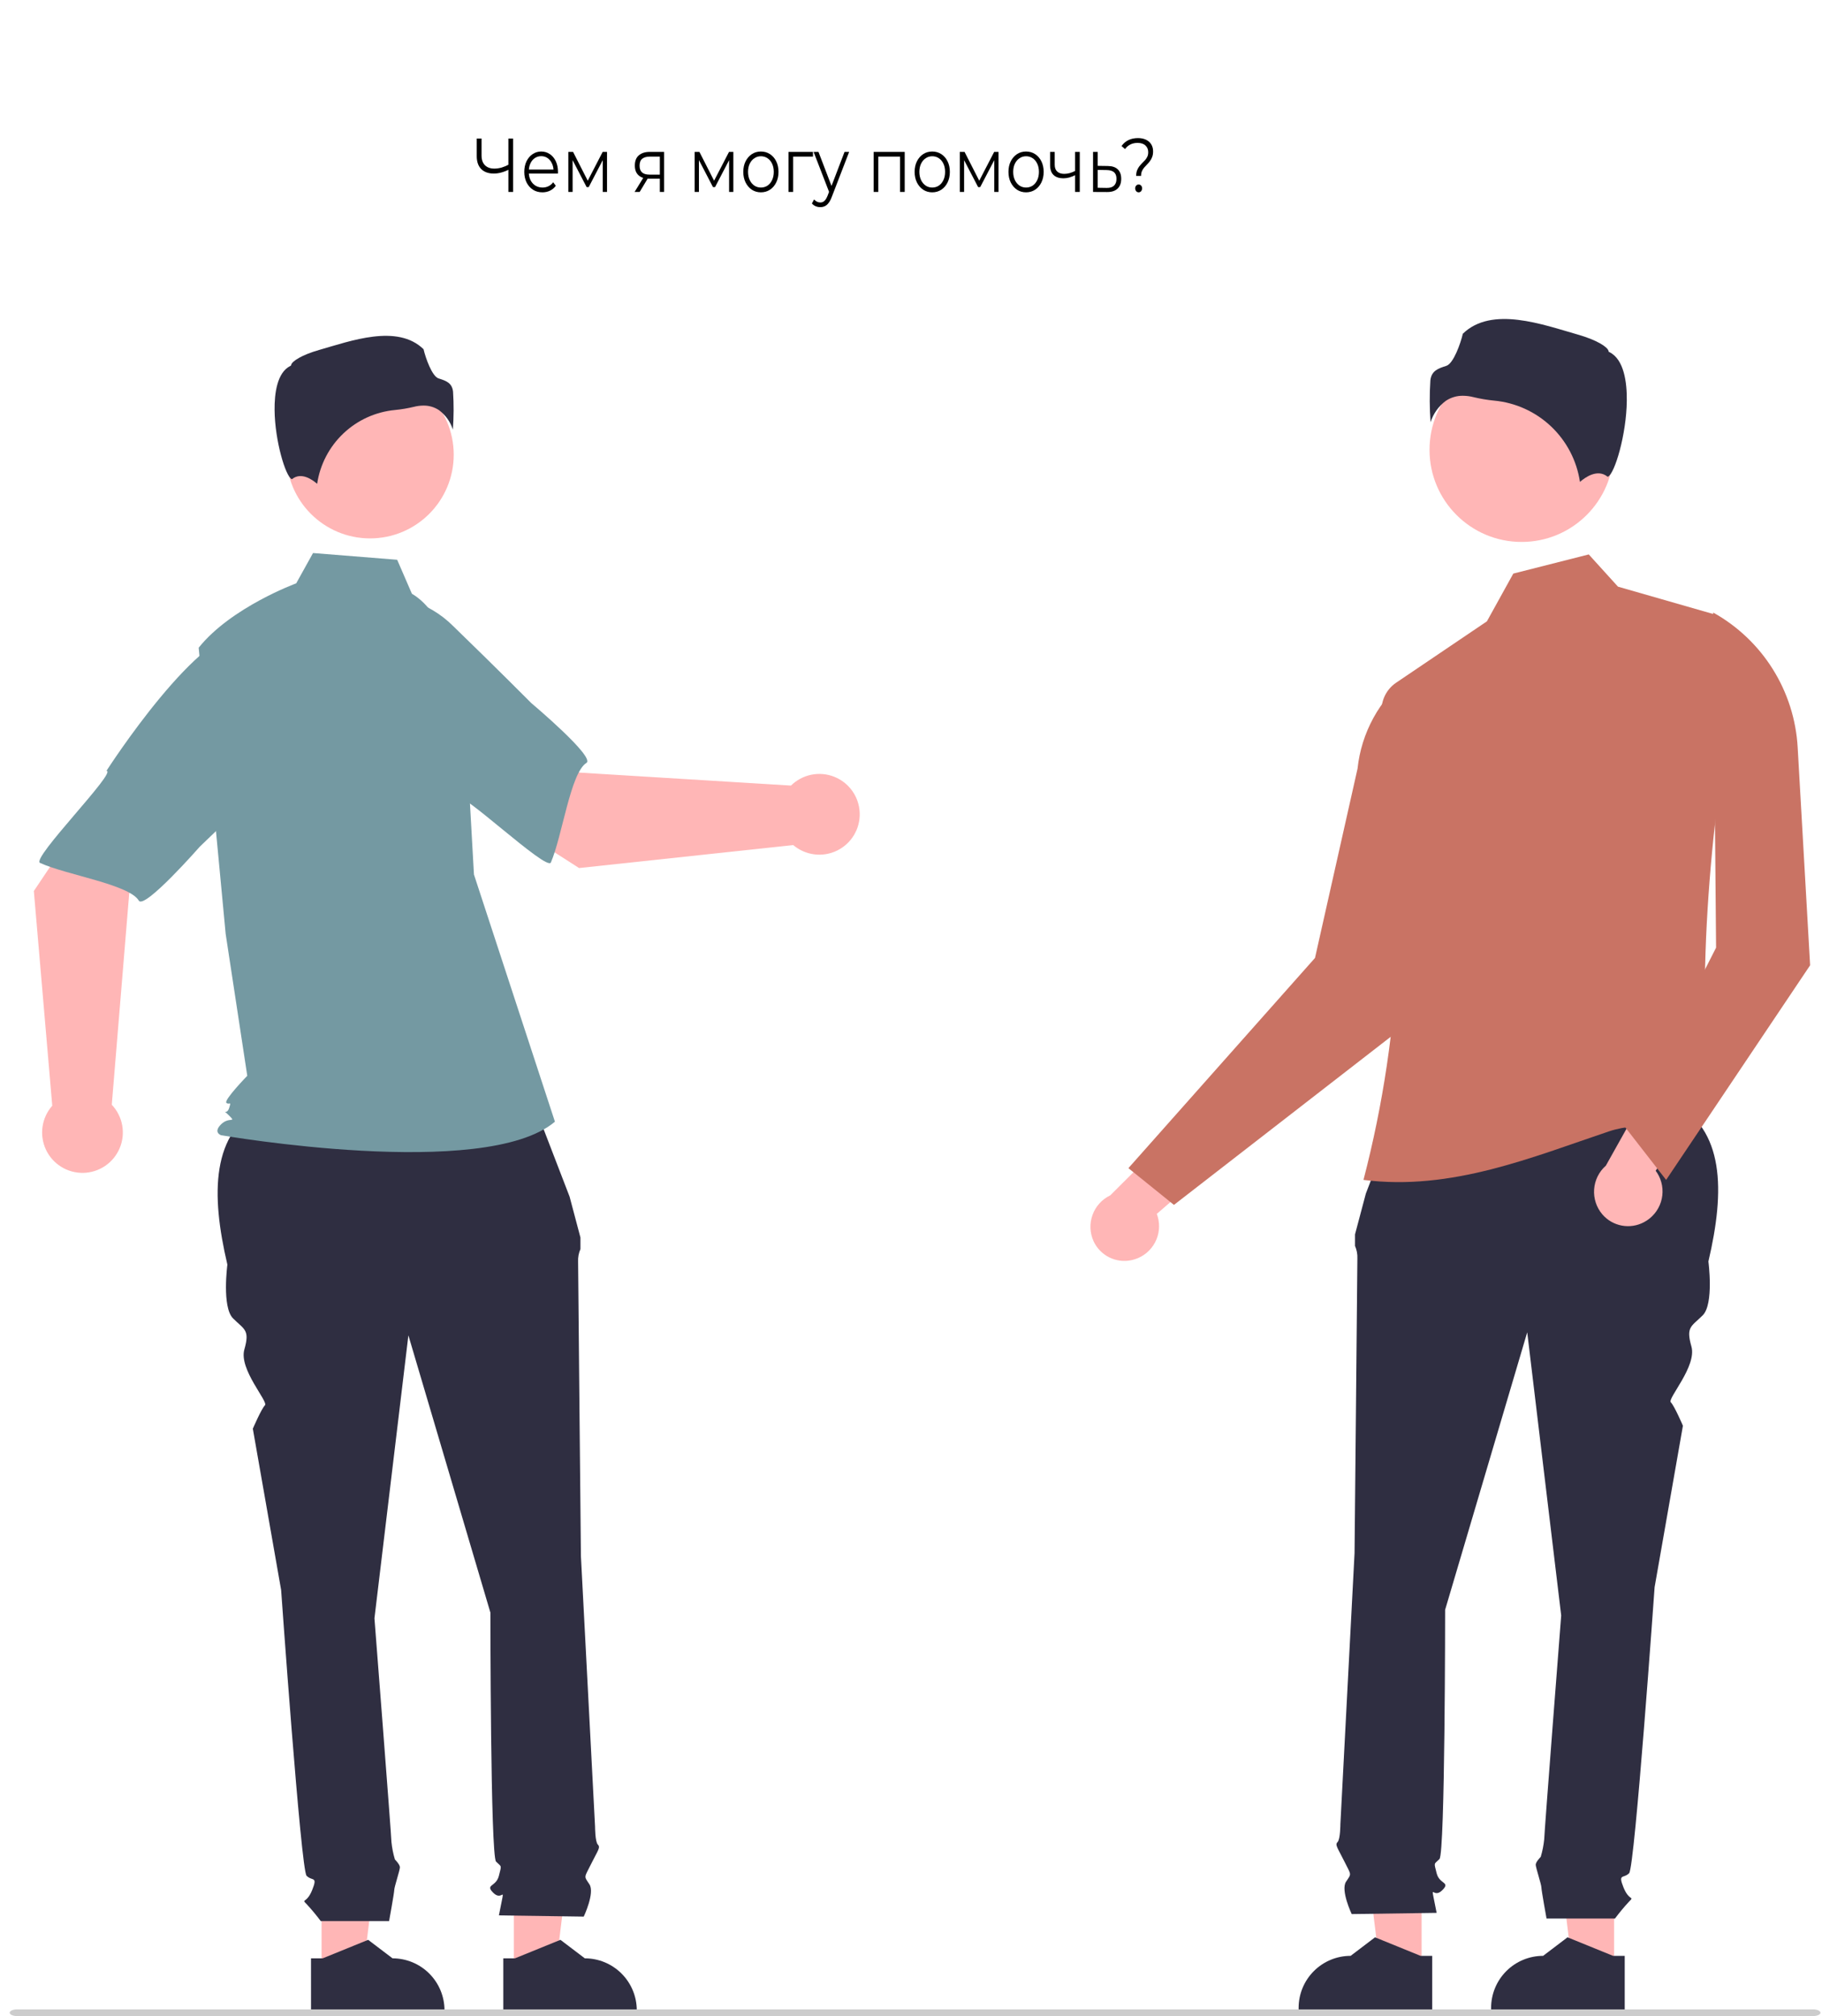<svg width="132" height="146" viewBox="0 0 132 146" fill="none" xmlns="http://www.w3.org/2000/svg">
<g filter="url(#filter0_b_241_49)">
<path d="M30.395 9.169L26.201 17.404C25.953 17.892 26.411 18.439 26.934 18.279L27.126 18.221C29.023 17.644 30.939 19.064 30.939 21.047C30.939 22.678 32.261 24 33.892 24H80.539C83.3 24 85.539 21.761 85.539 19V5C85.539 2.239 83.3 0 80.539 0H35.939C33.178 0 30.939 2.239 30.939 5V6.9C30.939 7.689 30.753 8.466 30.395 9.169Z" fill="white" fill-opacity="0.63"/>
</g>
<path d="M36.894 12.265C36.703 12.365 36.513 12.44 36.322 12.492C36.135 12.543 35.953 12.569 35.779 12.569C35.388 12.569 35.083 12.46 34.863 12.243C34.647 12.022 34.539 11.711 34.539 11.309V10.033H34.887V11.265C34.887 11.563 34.968 11.796 35.13 11.961C35.295 12.127 35.523 12.21 35.812 12.21C35.984 12.21 36.162 12.184 36.346 12.133C36.53 12.077 36.713 12 36.894 11.901V12.265ZM36.832 13.901V10.033H37.175V13.901H36.832Z" fill="black"/>
<path d="M39.299 13.928C39.039 13.928 38.81 13.866 38.613 13.74C38.416 13.611 38.261 13.437 38.15 13.216C38.039 12.991 37.983 12.735 37.983 12.447C37.983 12.16 38.036 11.906 38.141 11.685C38.249 11.464 38.395 11.291 38.579 11.166C38.767 11.037 38.977 10.972 39.209 10.972C39.444 10.972 39.652 11.035 39.833 11.16C40.018 11.282 40.162 11.455 40.267 11.68C40.372 11.901 40.424 12.156 40.424 12.447C40.424 12.466 40.423 12.486 40.42 12.508C40.42 12.527 40.42 12.547 40.42 12.569H38.241V12.276H40.239L40.105 12.392C40.105 12.182 40.065 11.996 39.986 11.834C39.91 11.668 39.805 11.54 39.671 11.447C39.538 11.355 39.383 11.309 39.209 11.309C39.037 11.309 38.883 11.355 38.746 11.447C38.609 11.54 38.503 11.668 38.427 11.834C38.35 12 38.312 12.19 38.312 12.403V12.464C38.312 12.685 38.354 12.88 38.436 13.05C38.522 13.216 38.64 13.346 38.789 13.442C38.942 13.534 39.115 13.58 39.309 13.58C39.461 13.58 39.603 13.549 39.733 13.486C39.867 13.424 39.981 13.328 40.076 13.199L40.267 13.453C40.156 13.608 40.016 13.726 39.847 13.807C39.682 13.888 39.499 13.928 39.299 13.928Z" fill="black"/>
<path d="M41.174 13.901V11H41.517L42.652 13.226H42.509L43.662 11H43.977V13.901H43.667V11.447L43.729 11.481L42.652 13.547H42.499L41.412 11.459L41.484 11.442V13.901H41.174Z" fill="black"/>
<path d="M47.804 13.901V12.856L47.866 12.939H47.018C46.697 12.939 46.446 12.858 46.264 12.696C46.083 12.534 45.993 12.298 45.993 11.989C45.993 11.658 46.09 11.411 46.283 11.249C46.477 11.083 46.736 11 47.06 11H48.114V13.901H47.804ZM45.974 13.901L46.66 12.784H47.013L46.341 13.901H45.974ZM47.804 12.74V11.226L47.866 11.342H47.07C46.838 11.342 46.657 11.394 46.526 11.497C46.399 11.6 46.336 11.768 46.336 12C46.336 12.431 46.573 12.646 47.046 12.646H47.866L47.804 12.74Z" fill="black"/>
<path d="M50.327 13.901V11H50.67L51.805 13.226H51.662L52.816 11H53.13V13.901H52.821V11.447L52.883 11.481L51.805 13.547H51.653L50.566 11.459L50.637 11.442V13.901H50.327Z" fill="black"/>
<path d="M55.123 13.928C54.882 13.928 54.664 13.866 54.47 13.74C54.28 13.611 54.129 13.437 54.017 13.216C53.906 12.991 53.85 12.735 53.85 12.447C53.85 12.156 53.906 11.901 54.017 11.68C54.129 11.459 54.28 11.286 54.47 11.16C54.661 11.035 54.879 10.972 55.123 10.972C55.371 10.972 55.591 11.035 55.781 11.16C55.975 11.286 56.126 11.459 56.234 11.68C56.346 11.901 56.401 12.156 56.401 12.447C56.401 12.735 56.346 12.991 56.234 13.216C56.126 13.437 55.975 13.611 55.781 13.74C55.587 13.866 55.368 13.928 55.123 13.928ZM55.123 13.58C55.305 13.58 55.465 13.534 55.605 13.442C55.745 13.346 55.855 13.214 55.934 13.044C56.017 12.871 56.058 12.672 56.058 12.447C56.058 12.219 56.017 12.02 55.934 11.851C55.855 11.681 55.745 11.551 55.605 11.459C55.465 11.363 55.306 11.315 55.128 11.315C54.95 11.315 54.791 11.363 54.651 11.459C54.512 11.551 54.4 11.681 54.318 11.851C54.235 12.02 54.194 12.219 54.194 12.447C54.194 12.672 54.235 12.871 54.318 13.044C54.4 13.214 54.512 13.346 54.651 13.442C54.791 13.534 54.949 13.58 55.123 13.58Z" fill="black"/>
<path d="M57.125 13.901V11H58.898V11.342H57.377L57.463 11.243V13.901H57.125Z" fill="black"/>
<path d="M59.43 15C59.313 15 59.2 14.978 59.092 14.934C58.987 14.889 58.896 14.823 58.82 14.735L58.977 14.442C59.041 14.512 59.109 14.565 59.182 14.602C59.259 14.643 59.343 14.663 59.435 14.663C59.546 14.663 59.642 14.626 59.721 14.553C59.804 14.482 59.882 14.357 59.955 14.177L60.117 13.751L60.155 13.691L61.185 11H61.519L60.265 14.249C60.195 14.437 60.117 14.586 60.031 14.696C59.948 14.807 59.858 14.884 59.759 14.928C59.661 14.976 59.551 15 59.43 15ZM60.098 13.983L58.944 11H59.297L60.317 13.663L60.098 13.983Z" fill="black"/>
<path d="M63.294 13.901V11H65.544V13.901H65.205V11.238L65.291 11.342H63.546L63.632 11.238V13.901H63.294Z" fill="black"/>
<path d="M67.536 13.928C67.294 13.928 67.077 13.866 66.883 13.74C66.692 13.611 66.541 13.437 66.43 13.216C66.319 12.991 66.263 12.735 66.263 12.447C66.263 12.156 66.319 11.901 66.43 11.68C66.541 11.459 66.692 11.286 66.883 11.16C67.073 11.035 67.291 10.972 67.536 10.972C67.784 10.972 68.003 11.035 68.194 11.16C68.388 11.286 68.539 11.459 68.647 11.68C68.758 11.901 68.814 12.156 68.814 12.447C68.814 12.735 68.758 12.991 68.647 13.216C68.539 13.437 68.388 13.611 68.194 13.74C68 13.866 67.781 13.928 67.536 13.928ZM67.536 13.58C67.717 13.58 67.878 13.534 68.017 13.442C68.157 13.346 68.267 13.214 68.347 13.044C68.429 12.871 68.47 12.672 68.47 12.447C68.47 12.219 68.429 12.02 68.347 11.851C68.267 11.681 68.157 11.551 68.017 11.459C67.878 11.363 67.719 11.315 67.541 11.315C67.363 11.315 67.204 11.363 67.064 11.459C66.924 11.551 66.813 11.681 66.73 11.851C66.648 12.02 66.606 12.219 66.606 12.447C66.606 12.672 66.648 12.871 66.73 13.044C66.813 13.214 66.924 13.346 67.064 13.442C67.204 13.534 67.361 13.58 67.536 13.58Z" fill="black"/>
<path d="M69.537 13.901V11H69.88L71.015 13.226H70.872L72.026 11H72.341V13.901H72.031V11.447L72.093 11.481L71.015 13.547H70.862L69.775 11.459L69.847 11.442V13.901H69.537Z" fill="black"/>
<path d="M74.334 13.928C74.092 13.928 73.874 13.866 73.68 13.74C73.49 13.611 73.339 13.437 73.227 13.216C73.116 12.991 73.061 12.735 73.061 12.447C73.061 12.156 73.116 11.901 73.227 11.68C73.339 11.459 73.49 11.286 73.68 11.16C73.871 11.035 74.089 10.972 74.334 10.972C74.581 10.972 74.801 11.035 74.991 11.16C75.185 11.286 75.336 11.459 75.444 11.68C75.556 11.901 75.611 12.156 75.611 12.447C75.611 12.735 75.556 12.991 75.444 13.216C75.336 13.437 75.185 13.611 74.991 13.74C74.798 13.866 74.578 13.928 74.334 13.928ZM74.334 13.58C74.515 13.58 74.675 13.534 74.815 13.442C74.955 13.346 75.064 13.214 75.144 13.044C75.227 12.871 75.268 12.672 75.268 12.447C75.268 12.219 75.227 12.02 75.144 11.851C75.064 11.681 74.955 11.551 74.815 11.459C74.675 11.363 74.516 11.315 74.338 11.315C74.16 11.315 74.001 11.363 73.862 11.459C73.722 11.551 73.61 11.681 73.528 11.851C73.445 12.02 73.404 12.219 73.404 12.447C73.404 12.672 73.445 12.871 73.528 13.044C73.61 13.214 73.722 13.346 73.862 13.442C74.001 13.534 74.159 13.58 74.334 13.58Z" fill="black"/>
<path d="M77.918 12.674C77.771 12.748 77.624 12.807 77.474 12.851C77.328 12.891 77.182 12.912 77.035 12.912C76.74 12.912 76.506 12.834 76.335 12.68C76.163 12.521 76.077 12.278 76.077 11.95V11H76.411V11.928C76.411 12.149 76.473 12.315 76.597 12.425C76.721 12.536 76.888 12.591 77.097 12.591C77.225 12.591 77.358 12.573 77.498 12.536C77.638 12.495 77.779 12.438 77.922 12.365L77.918 12.674ZM77.889 13.901V11H78.227V13.901H77.889Z" fill="black"/>
<path d="M80.266 12.022C80.581 12.026 80.819 12.107 80.981 12.265C81.147 12.424 81.229 12.652 81.229 12.95C81.229 13.26 81.14 13.497 80.962 13.663C80.787 13.829 80.533 13.91 80.199 13.906L79.189 13.901V11H79.527V12.011L80.266 12.022ZM80.18 13.608C80.412 13.611 80.587 13.558 80.705 13.447C80.826 13.333 80.886 13.168 80.886 12.95C80.886 12.733 80.827 12.575 80.71 12.475C80.592 12.372 80.416 12.319 80.18 12.315L79.527 12.304V13.597L80.18 13.608Z" fill="black"/>
<path d="M82.314 12.74C82.314 12.586 82.335 12.453 82.376 12.342C82.42 12.232 82.474 12.134 82.538 12.05C82.605 11.965 82.674 11.886 82.748 11.812C82.824 11.739 82.895 11.665 82.962 11.591C83.029 11.514 83.083 11.431 83.124 11.342C83.166 11.251 83.186 11.144 83.186 11.022C83.186 10.823 83.12 10.661 82.986 10.536C82.853 10.411 82.663 10.348 82.419 10.348C82.215 10.348 82.039 10.387 81.889 10.464C81.74 10.538 81.613 10.648 81.508 10.796L81.255 10.575C81.382 10.39 81.546 10.249 81.746 10.149C81.947 10.05 82.179 10 82.442 10C82.665 10 82.857 10.039 83.019 10.116C83.185 10.193 83.312 10.304 83.401 10.447C83.493 10.591 83.539 10.762 83.539 10.961C83.539 11.12 83.517 11.256 83.472 11.37C83.431 11.481 83.377 11.58 83.31 11.668C83.247 11.753 83.177 11.834 83.1 11.912C83.027 11.985 82.957 12.061 82.891 12.138C82.824 12.216 82.77 12.302 82.729 12.398C82.687 12.494 82.667 12.608 82.667 12.74H82.314ZM82.49 13.928C82.424 13.928 82.365 13.901 82.314 13.845C82.266 13.786 82.242 13.718 82.242 13.641C82.242 13.56 82.266 13.494 82.314 13.442C82.365 13.387 82.424 13.359 82.49 13.359C82.563 13.359 82.624 13.387 82.671 13.442C82.719 13.494 82.743 13.56 82.743 13.641C82.743 13.718 82.719 13.786 82.671 13.845C82.624 13.901 82.563 13.928 82.49 13.928Z" fill="black"/>
<path d="M81.975 91.256C82.62 91.121 83.186 90.738 83.551 90.189C83.917 89.641 84.052 88.971 83.927 88.323C83.9 88.18 83.859 88.04 83.807 87.904L90.507 82.129L86.126 80.89L80.436 86.564C79.838 86.849 79.376 87.358 79.151 87.981C78.925 88.604 78.954 89.29 79.23 89.892C79.465 90.397 79.865 90.807 80.364 91.055C80.862 91.303 81.43 91.373 81.975 91.256Z" fill="#FFB6B6"/>
<path d="M116.938 142.616L113.936 142.616L112.508 131.037L116.938 131.037L116.938 142.616Z" fill="#FFB6B6"/>
<path d="M117.707 145.526L108.027 145.525V145.403C108.027 144.404 108.424 143.446 109.131 142.739C109.837 142.033 110.796 141.636 111.795 141.636H111.795L113.563 140.294L116.862 141.636L117.707 141.636L117.707 145.526Z" fill="#2F2E41"/>
<path d="M102.992 142.616L99.991 142.616L98.562 131.037L102.993 131.037L102.992 142.616Z" fill="#FFB6B6"/>
<path d="M103.761 145.526L94.082 145.525V145.403C94.082 144.404 94.479 143.446 95.186 142.739C95.892 142.033 96.85 141.636 97.85 141.636H97.85L99.618 140.294L102.917 141.636L103.761 141.636L103.761 145.526Z" fill="#2F2E41"/>
<path d="M101.695 79.315L121.22 79.803C124.929 81.817 124.985 86.176 123.77 91.352C123.77 91.352 124.18 94.429 123.36 95.249C122.539 96.069 122.129 96.069 122.539 97.505C122.949 98.941 120.782 101.285 121.046 101.549C121.309 101.812 121.924 103.247 121.924 103.247L119.873 114.938C119.873 114.938 118.437 135.241 118.027 135.652C117.617 136.062 117.207 135.652 117.617 136.677C118.027 137.703 118.437 137.292 118.027 137.703C117.664 138.094 117.322 138.505 117.002 138.933H112.043C112.043 138.933 111.67 136.882 111.67 136.677C111.67 136.472 111.259 135.241 111.259 135.036C111.259 134.831 111.622 134.469 111.622 134.469C111.747 134.052 111.832 133.624 111.875 133.191C111.875 132.78 113.105 116.988 113.105 116.988L110.644 96.48L104.696 116.578C104.696 116.578 104.696 134.216 104.286 134.626C103.876 135.036 103.876 134.831 104.081 135.652C104.286 136.472 105.107 136.267 104.491 136.882C103.876 137.497 103.671 136.472 103.876 137.497L104.081 138.523L97.928 138.611C97.928 138.611 97.108 136.882 97.518 136.267C97.928 135.652 97.904 135.82 97.403 134.813C96.903 133.806 96.698 133.601 96.903 133.396C97.108 133.191 97.108 132.1 97.108 132.1L98.134 112.476C98.134 112.476 98.339 91.762 98.339 91.147C98.354 90.831 98.296 90.515 98.168 90.225V89.389L98.954 86.43L101.695 79.315Z" fill="#2F2E41"/>
<path d="M81.75 84.594L85.05 87.255L103.039 73.31L101.975 49.041C100.963 49.85 100.122 50.852 99.5 51.989C98.878 53.125 98.487 54.374 98.351 55.662L95.269 69.372L81.75 84.594Z" fill="#C97364"/>
<path d="M98.781 85.445C105.149 86.259 111.016 83.794 116.558 81.933C119.06 81.093 121.58 81.969 123.902 80.549C122.898 70.656 123.873 59.513 126.007 47.639C126.128 46.967 126.001 46.273 125.649 45.687C125.297 45.102 124.744 44.664 124.094 44.457L117.219 42.484L115.102 40.15L109.636 41.537L107.723 44.996L101.147 49.439C100.763 49.698 100.462 50.063 100.281 50.489C100.099 50.915 100.045 51.384 100.123 51.84C102.099 63.008 101.641 74.471 98.781 85.445Z" fill="#C97364"/>
<path d="M119.101 88.507C119.685 88.201 120.125 87.678 120.327 87.051C120.529 86.424 120.476 85.742 120.18 85.153C120.114 85.023 120.037 84.9 119.949 84.783L124.819 77.399L120.267 77.402L116.34 84.414C115.843 84.851 115.538 85.467 115.491 86.127C115.444 86.788 115.658 87.44 116.089 87.944C116.452 88.366 116.949 88.651 117.496 88.753C118.044 88.856 118.61 88.769 119.101 88.507Z" fill="#FFB6B6"/>
<path d="M117.727 81.613L120.707 85.445L131.139 69.904L130.237 54.115C130.122 52.105 129.5 50.155 128.429 48.449C127.359 46.743 125.874 45.336 124.113 44.357L124.326 68.627L117.727 81.613Z" fill="#C97364"/>
<path d="M110.237 39.246C113.922 39.246 116.909 36.26 116.909 32.575C116.909 28.891 113.922 25.904 110.237 25.904C106.553 25.904 103.566 28.891 103.566 32.575C103.566 36.26 106.553 39.246 110.237 39.246Z" fill="#FFB6B6"/>
<path d="M105.989 28.66C106.247 28.662 106.504 28.696 106.754 28.76C107.247 28.879 107.747 28.963 108.252 29.012C109.796 29.157 111.247 29.815 112.373 30.882C113.499 31.949 114.235 33.362 114.464 34.897C114.852 34.559 115.734 33.937 116.457 34.515C116.468 34.524 116.474 34.529 116.5 34.517C116.98 34.289 117.832 31.485 117.858 29.017C117.872 27.706 117.665 26.033 116.606 25.503L116.55 25.476L116.535 25.415C116.464 25.12 115.673 24.617 114.299 24.226C111.8 23.514 108.076 22.128 105.979 24.168C105.821 24.855 105.304 26.327 104.783 26.494C104.205 26.679 103.707 26.838 103.628 27.547C103.562 28.555 103.567 29.566 103.642 30.574C103.838 29.957 104.222 29.418 104.741 29.031C105.109 28.783 105.545 28.653 105.989 28.66Z" fill="#2F2E41"/>
<path d="M23.297 142.796L26.296 142.796L27.723 131.228L23.296 131.228L23.297 142.796Z" fill="#FFB6B6"/>
<path d="M22.533 145.703L32.203 145.703V145.58C32.203 144.582 31.806 143.625 31.101 142.919C30.395 142.213 29.437 141.816 28.439 141.816L26.672 140.476L23.377 141.817L22.532 141.817L22.533 145.703Z" fill="#2F2E41"/>
<path d="M37.23 142.796L40.23 142.796L41.656 131.228L37.23 131.228L37.23 142.796Z" fill="#FFB6B6"/>
<path d="M36.462 145.703L46.133 145.703V145.58C46.133 144.582 45.736 143.625 45.03 142.919C44.324 142.213 43.367 141.816 42.369 141.816L40.602 140.476L37.306 141.817L36.462 141.817L36.462 145.703Z" fill="#2F2E41"/>
<path d="M38.528 79.552L19.021 80.04C15.316 82.052 15.259 86.408 16.473 91.579C16.473 91.579 16.064 94.652 16.883 95.472C17.703 96.291 18.113 96.291 17.703 97.726C17.293 99.16 19.458 101.503 19.195 101.766C18.932 102.029 18.317 103.463 18.317 103.463L20.367 115.143C20.367 115.143 21.801 135.428 22.211 135.838C22.62 136.248 23.03 135.838 22.62 136.862C22.211 137.887 21.801 137.477 22.211 137.887C22.574 138.278 22.916 138.689 23.235 139.116H28.189C28.189 139.116 28.563 137.067 28.563 136.862C28.563 136.658 28.973 135.428 28.973 135.223C28.973 135.018 28.61 134.656 28.61 134.656C28.485 134.24 28.401 133.812 28.358 133.379C28.358 132.969 27.128 117.192 27.128 117.192L29.587 96.701L35.529 116.782C35.529 116.782 35.529 134.404 35.939 134.813C36.349 135.223 36.349 135.018 36.144 135.838C35.939 136.658 35.12 136.453 35.734 137.067C36.349 137.682 36.554 136.658 36.349 137.682L36.144 138.707L42.291 138.794C42.291 138.794 43.111 137.067 42.701 136.453C42.291 135.838 42.316 136.006 42.816 135C43.316 133.994 43.521 133.789 43.316 133.584C43.111 133.379 43.111 132.289 43.111 132.289L42.086 112.684C42.086 112.684 41.882 91.989 41.882 91.374C41.866 91.058 41.924 90.742 42.052 90.452V89.618L41.267 86.661L38.528 79.552Z" fill="#2F2E41"/>
<path d="M26.81 38.989C23.462 38.989 20.749 36.275 20.749 32.928C20.749 29.58 23.462 26.866 26.81 26.866C30.157 26.866 32.871 29.58 32.871 32.928C32.871 36.275 30.157 38.989 26.81 38.989Z" fill="#FFB6B6"/>
<path d="M29.84 42.995C31.146 43.771 31.927 45.197 32.376 46.649C33.206 49.336 33.706 52.114 33.864 54.922L34.337 63.329L40.203 81.229C35.12 85.531 16.011 82.207 16.011 82.207C16.011 82.207 15.425 82.011 16.011 81.425C16.598 80.838 17.169 81.358 16.582 80.771C15.996 80.185 16.4 80.838 16.596 80.252C16.791 79.665 16.596 80.056 16.4 79.861C16.205 79.665 17.914 77.905 17.914 77.905L16.349 67.63L14.394 46.905C16.741 43.972 21.459 42.244 21.459 42.244L22.678 40.049L28.775 40.537L29.84 42.995Z" fill="#7499A2"/>
<path d="M30.676 29.371C30.442 29.372 30.208 29.403 29.981 29.462C29.534 29.569 29.079 29.646 28.621 29.69C27.218 29.822 25.899 30.42 24.876 31.39C23.853 32.359 23.184 33.643 22.976 35.037C22.624 34.73 21.823 34.165 21.166 34.69C21.156 34.698 21.15 34.703 21.127 34.692C20.69 34.485 19.916 31.937 19.893 29.695C19.88 28.504 20.068 26.984 21.03 26.503L21.081 26.477L21.094 26.422C21.159 26.154 21.877 25.697 23.126 25.341C25.396 24.695 28.78 23.436 30.685 25.289C30.829 25.914 31.298 27.251 31.772 27.403C32.297 27.57 32.75 27.715 32.822 28.359C32.881 29.275 32.877 30.194 32.809 31.109C32.631 30.549 32.282 30.059 31.811 29.707C31.476 29.482 31.08 29.364 30.676 29.371Z" fill="#2F2E41"/>
<path d="M41.953 62.861L32.052 56.52L37.039 49.891L41.963 55.948L57.306 56.889C57.709 56.49 58.22 56.218 58.776 56.104C59.332 55.99 59.909 56.041 60.437 56.25C60.964 56.459 61.42 56.816 61.748 57.279C62.075 57.742 62.261 58.291 62.283 58.858C62.305 59.425 62.161 59.986 61.869 60.473C61.577 60.959 61.15 61.35 60.64 61.599C60.129 61.847 59.558 61.941 58.995 61.87C58.432 61.799 57.902 61.565 57.469 61.198L41.953 62.861Z" fill="#FFB6B6"/>
<path d="M22.863 47.67C22.289 51.147 33.141 57.788 33.141 57.788C33.141 56.972 39.618 63.134 39.91 62.457C40.741 60.533 41.325 55.976 42.486 55.247C43.15 54.83 38.487 50.911 38.487 50.911C38.487 50.911 36.046 48.452 32.843 45.35C31.954 44.457 30.853 43.803 29.643 43.449C28.433 43.095 27.153 43.053 25.922 43.327C25.922 43.327 23.438 44.192 22.863 47.67Z" fill="#7499A2"/>
<path d="M2.452 64.525L9.001 54.761L15.523 59.887L9.363 64.682L8.098 80.001C8.488 80.413 8.75 80.929 8.852 81.488C8.954 82.046 8.891 82.622 8.671 83.145C8.451 83.668 8.084 84.116 7.614 84.434C7.144 84.752 6.592 84.926 6.024 84.936C5.457 84.945 4.899 84.789 4.419 84.487C3.938 84.185 3.556 83.75 3.319 83.235C3.082 82.719 3 82.146 3.083 81.585C3.166 81.023 3.41 80.498 3.786 80.073L2.452 64.525Z" fill="#FFB6B6"/>
<path d="M18.046 45.761C14.582 45.113 7.713 55.822 7.713 55.822C8.529 55.839 2.231 62.184 2.901 62.49C4.807 63.362 9.351 64.043 10.056 65.219C10.459 65.891 14.475 61.313 14.475 61.313C14.475 61.313 16.985 58.924 20.154 55.788C21.066 54.918 21.743 53.831 22.123 52.628C22.502 51.426 22.571 50.147 22.323 48.911C22.323 48.911 21.511 46.409 18.046 45.761Z" fill="#7499A2"/>
<path d="M0.701 145.755C0.701 145.787 0.715 145.819 0.743 145.849C0.77 145.878 0.811 145.905 0.862 145.928C0.914 145.951 0.975 145.969 1.042 145.981C1.109 145.993 1.181 145.999 1.254 145.999H131.338C131.485 145.999 131.625 145.974 131.729 145.928C131.832 145.882 131.891 145.82 131.891 145.755C131.891 145.691 131.832 145.629 131.729 145.583C131.625 145.537 131.485 145.512 131.338 145.512H1.254C1.181 145.511 1.109 145.518 1.042 145.53C0.975 145.542 0.914 145.56 0.862 145.583C0.811 145.605 0.77 145.632 0.743 145.662C0.715 145.692 0.701 145.723 0.701 145.755Z" fill="#CCCCCC"/>
<defs>
<filter id="filter0_b_241_49" x="17.132" y="-9" width="77.407" height="42" filterUnits="userSpaceOnUse" color-interpolation-filters="sRGB">
<feFlood flood-opacity="0" result="BackgroundImageFix"/>
<feGaussianBlur in="BackgroundImageFix" stdDeviation="4.5"/>
<feComposite in2="SourceAlpha" operator="in" result="effect1_backgroundBlur_241_49"/>
<feBlend mode="normal" in="SourceGraphic" in2="effect1_backgroundBlur_241_49" result="shape"/>
</filter>
</defs>
</svg>

